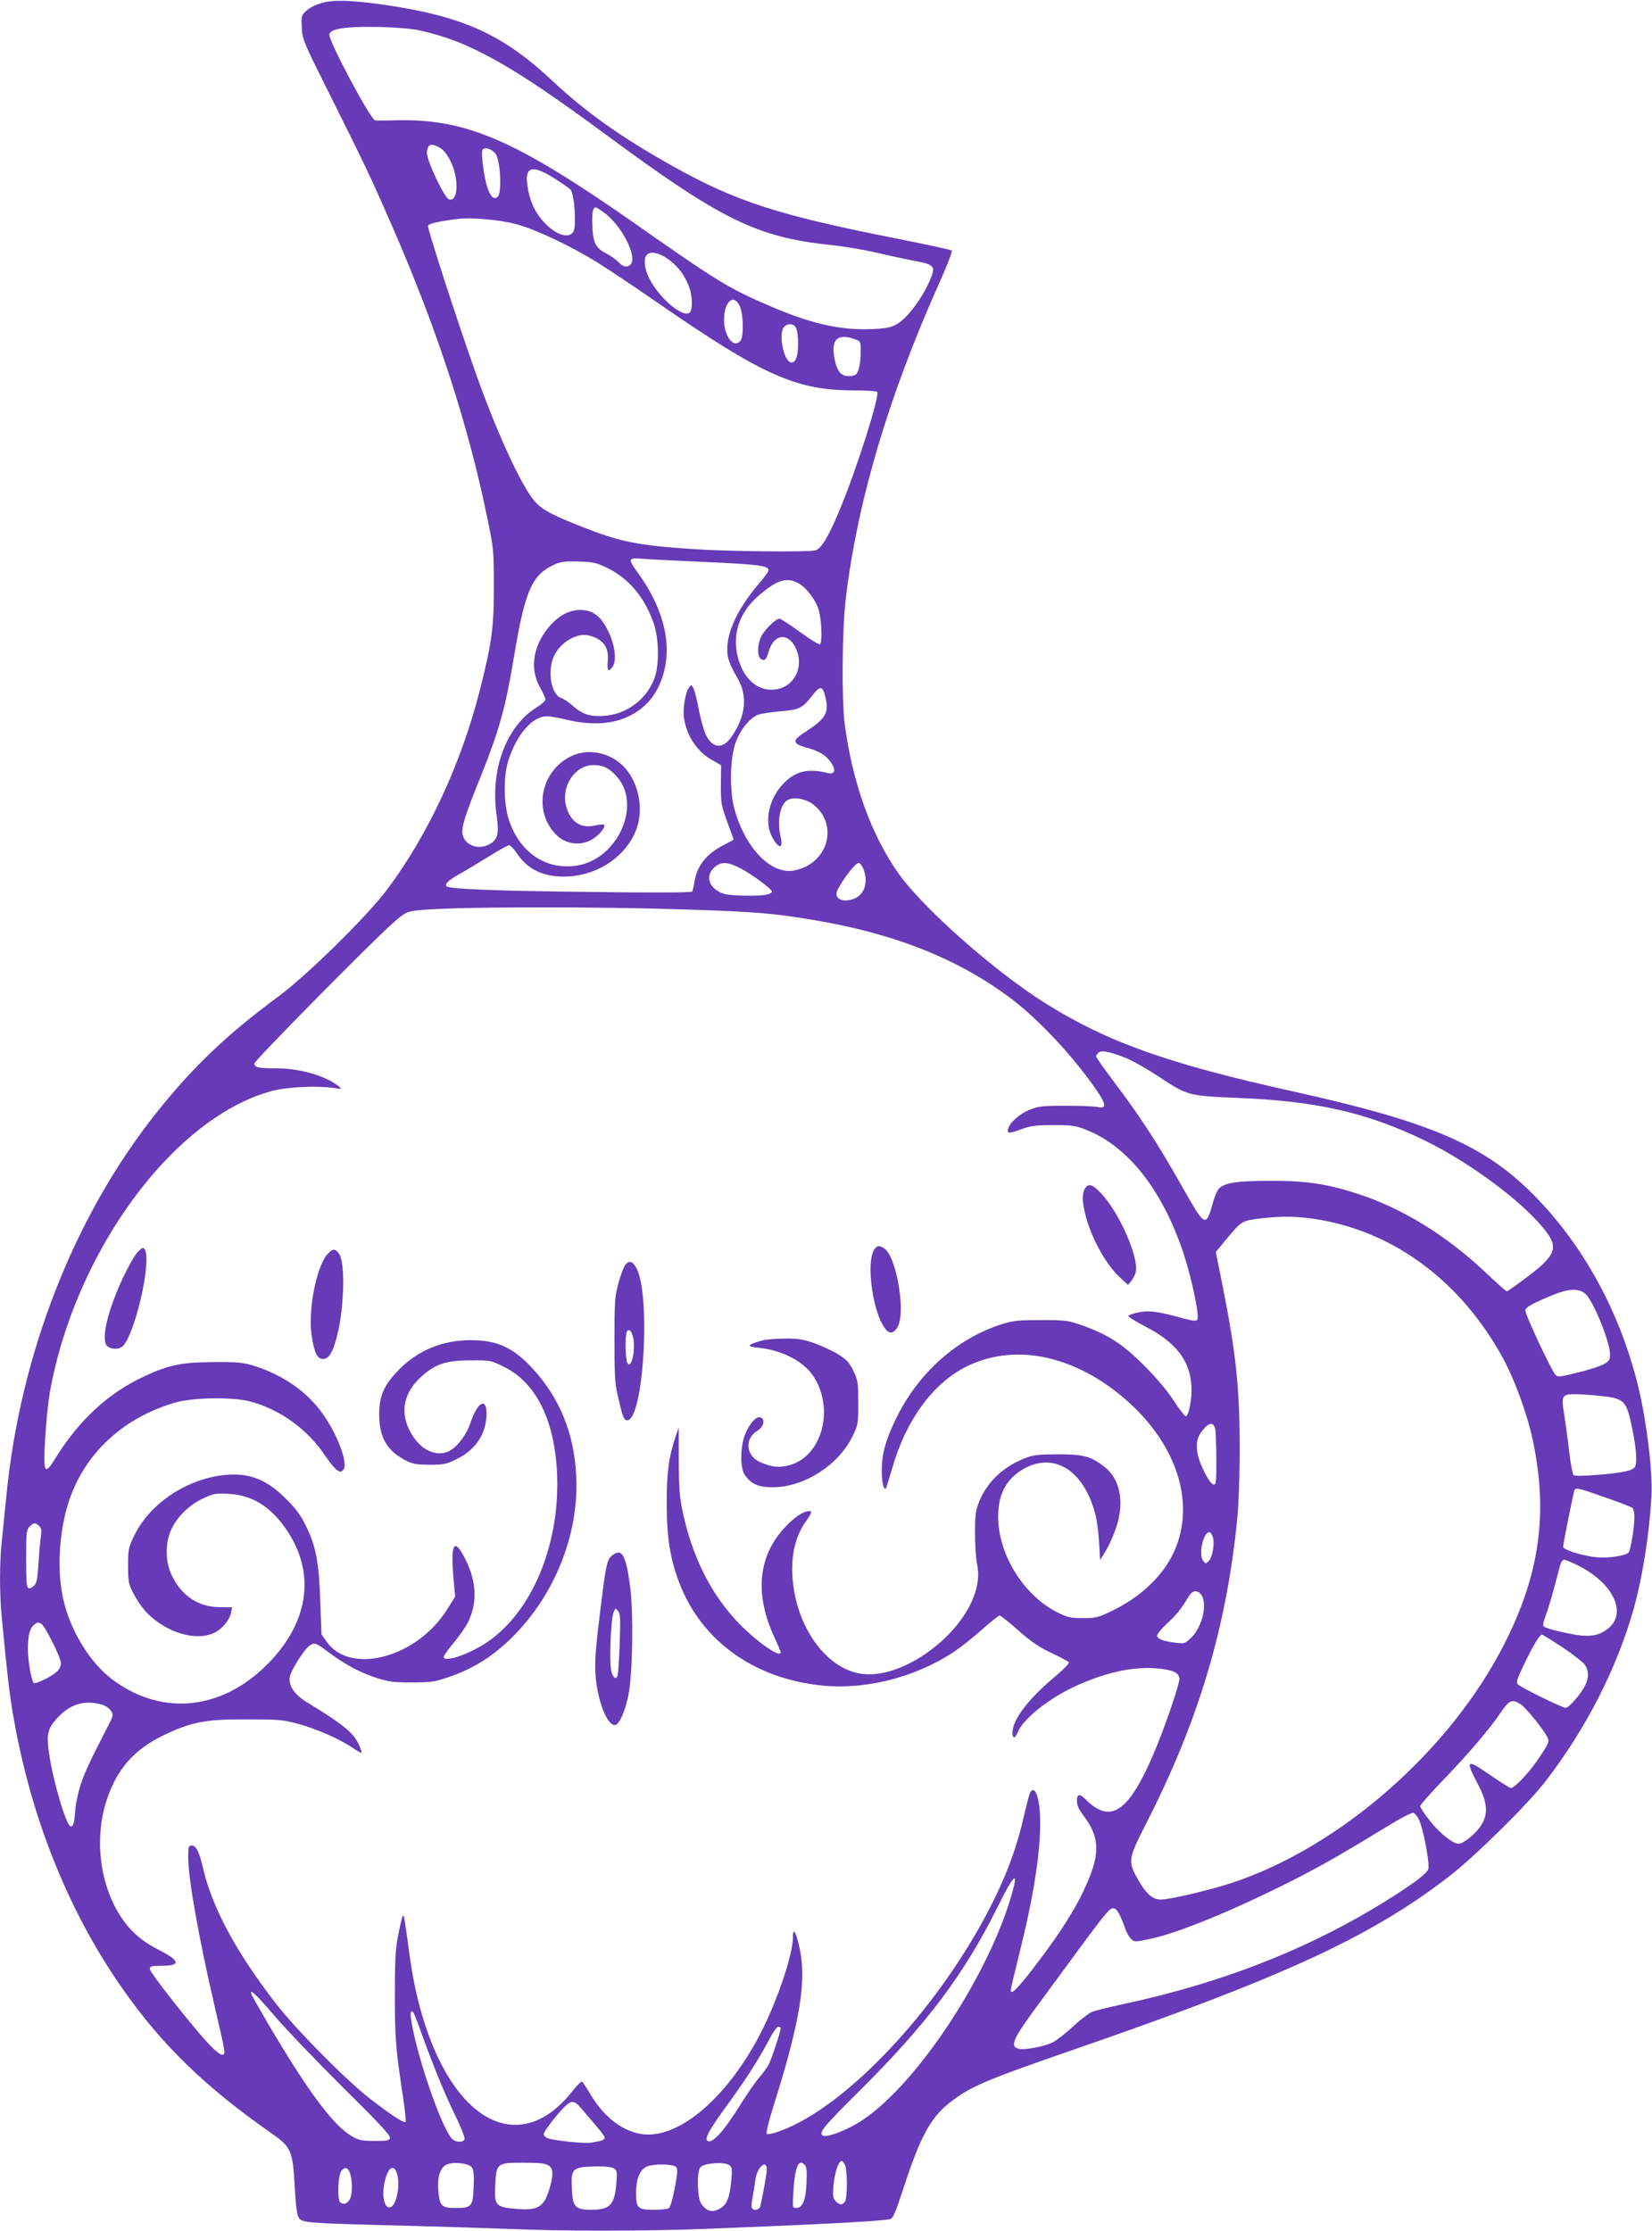 <?xml version="1.0" standalone="no"?>
<!DOCTYPE svg PUBLIC "-//W3C//DTD SVG 20010904//EN"
 "http://www.w3.org/TR/2001/REC-SVG-20010904/DTD/svg10.dtd">
<svg version="1.0" xmlns="http://www.w3.org/2000/svg"
 width="948pt" height="1280pt" viewBox="0 0 948 1280"
 preserveAspectRatio="xMidYMid meet">
<g transform="translate(0,1280) scale(0.1,-0.1)"
fill="#673ab7" stroke="none">
<path d="M1847 12783 c-33 -9 -70 -27 -88 -44 -30 -28 -31 -32 -27 -99 3 -67
10 -82 170 -402 188 -376 225 -453 345 -728 262 -600 438 -1139 550 -1685 36
-173 37 -188 37 -385 1 -237 -12 -330 -79 -595 -108 -426 -298 -835 -534
-1150 -119 -157 -457 -490 -626 -615 -293 -216 -488 -402 -698 -666 -472 -593
-783 -1387 -861 -2204 -9 -91 -21 -206 -26 -257 -13 -118 -13 -300 0 -433 33
-344 43 -430 66 -565 101 -587 318 -1127 631 -1572 226 -321 467 -555 853
-826 111 -77 120 -100 131 -299 6 -112 13 -168 23 -183 19 -30 49 -32 561 -45
231 -6 521 -15 645 -20 290 -13 796 -13 1120 0 664 26 1008 44 1066 56 19 3
31 33 83 191 93 283 150 389 259 476 114 91 202 129 702 302 1209 417 1716
651 2162 995 149 114 457 418 558 550 233 303 409 648 505 989 51 182 90 430
102 645 8 139 -28 433 -77 634 -108 440 -331 838 -632 1128 -273 262 -582 391
-1338 559 -727 161 -1072 284 -1426 505 -290 180 -706 548 -848 748 -156 221
-262 514 -308 852 -19 142 -16 552 6 730 68 560 245 1157 540 1815 42 93 72
173 68 177 -5 5 -155 37 -336 73 -662 131 -904 210 -1259 408 -299 167 -503
311 -699 495 -290 271 -522 373 -988 438 -173 23 -266 26 -333 7z m563 -158
c284 -62 527 -199 1065 -596 659 -487 867 -590 1286 -634 76 -8 196 -28 266
-44 71 -17 170 -38 221 -48 110 -20 121 -31 95 -95 -43 -109 -130 -228 -195
-267 -32 -19 -58 -25 -134 -29 -180 -9 -350 27 -577 124 -254 108 -305 139
-796 483 -676 473 -959 597 -1351 591 -69 -2 -130 -2 -137 -1 -25 2 -263 447
-263 492 0 34 97 49 295 44 88 -2 181 -10 225 -20z m116 -674 c20 -12 43 -41
60 -77 50 -102 43 -238 -11 -217 -25 9 -125 220 -125 263 0 53 24 62 76 31z
m318 -34 c28 -38 37 -225 12 -246 -23 -19 -41 -1 -61 59 -17 52 -35 187 -27
208 8 22 54 9 76 -21z m332 -137 c44 -27 88 -58 98 -68 22 -25 35 -207 17
-240 -25 -46 -104 -20 -173 57 -51 56 -81 126 -92 209 -14 106 27 118 150 42z
m292 -201 c101 -74 192 -255 150 -297 -19 -19 -43 -14 -69 14 -13 14 -46 37
-72 51 -60 30 -75 62 -78 165 -2 72 3 98 20 98 4 0 26 -14 49 -31z m-507 -65
c110 -29 308 -122 464 -218 61 -38 223 -146 360 -241 591 -408 785 -495 1112
-495 72 0 134 -4 137 -9 15 -23 -118 -442 -211 -666 -66 -160 -109 -233 -143
-243 -37 -11 -511 -6 -700 7 -326 22 -418 41 -640 128 -197 78 -243 105 -290
170 -81 114 -209 398 -322 718 -108 305 -277 827 -272 840 5 12 66 26 174 39
78 9 238 -5 331 -30z m860 -192 c55 -35 95 -82 125 -147 23 -48 31 -124 18
-159 -23 -59 -176 62 -239 188 -27 53 -33 114 -13 134 20 20 62 14 109 -16z
m424 -278 c21 -45 24 -176 4 -200 -38 -46 -94 26 -94 121 0 105 55 153 90 79z
m325 -130 c6 -14 10 -52 10 -84 0 -72 -13 -110 -38 -110 -43 0 -77 163 -43
203 21 26 60 21 71 -9z m343 -63 c26 -10 27 -14 26 -73 0 -35 -5 -79 -12 -98
-10 -30 -17 -35 -49 -38 -48 -4 -74 24 -88 95 -25 117 17 155 123 114z m-861
-1276 c306 -14 358 -21 358 -48 0 -7 -23 -39 -52 -72 -142 -166 -207 -325
-178 -436 7 -24 28 -70 48 -103 64 -104 54 -221 -29 -342 -50 -74 -110 -70
-148 9 -12 24 -30 90 -41 145 -10 56 -24 111 -31 123 -11 22 -12 22 -25 4 -21
-28 -37 -123 -29 -174 15 -103 75 -194 161 -242 l52 -30 -1 -112 c-1 -105 2
-118 36 -212 20 -55 37 -101 37 -102 0 -2 -26 -16 -57 -32 -99 -50 -154 -120
-168 -212 -4 -25 -10 -50 -13 -55 -5 -6 -230 -7 -602 -2 -534 6 -792 17 -807
32 -13 13 11 36 73 70 37 21 114 67 170 102 56 35 108 64 116 64 7 0 28 -22
46 -49 60 -89 147 -131 267 -131 175 0 336 97 406 245 53 110 36 261 -40 361
-75 100 -216 137 -323 85 -178 -86 -221 -320 -83 -454 60 -58 154 -63 220 -12
36 27 61 63 51 73 -3 3 -27 0 -53 -5 -80 -19 -140 22 -164 110 -31 115 50 237
158 237 56 0 92 -19 136 -70 140 -164 -1 -472 -234 -507 -177 -27 -330 77
-390 267 -28 86 -30 240 -5 325 46 155 139 265 225 265 16 0 69 -9 118 -21
130 -31 254 -25 345 18 82 38 141 96 178 175 91 191 46 427 -126 660 -51 70
-48 79 30 72 28 -3 194 -11 368 -19z m-561 -37 c120 -60 211 -170 261 -317 29
-87 32 -231 5 -309 -43 -123 -161 -212 -293 -220 -78 -5 -121 9 -176 57 -23
21 -53 41 -66 45 -59 19 -83 153 -43 241 35 78 131 135 198 119 83 -20 118
-66 111 -146 -6 -57 4 -69 28 -33 23 35 14 117 -21 193 -43 95 -91 132 -167
132 -60 -1 -115 -29 -166 -84 -101 -110 -126 -249 -64 -359 18 -31 32 -63 32
-71 0 -8 -22 -28 -49 -44 -176 -109 -269 -358 -231 -621 15 -104 7 -137 -39
-164 -62 -37 -142 -9 -156 53 -9 40 12 109 106 340 103 257 140 388 189 684
63 377 102 466 230 526 38 17 60 20 141 18 87 -3 103 -7 170 -40z m1088 -83
c44 -22 98 -92 117 -148 19 -58 25 -198 8 -204 -6 -2 -58 30 -115 72 -57 41
-109 75 -116 75 -21 0 -83 -61 -104 -101 -23 -45 -25 -112 -4 -129 20 -16 33
-6 45 38 29 102 108 117 154 28 56 -109 -6 -233 -121 -243 -97 -9 -178 63
-209 187 -33 129 8 254 114 347 107 94 164 113 231 78z m160 -666 c18 -82 -4
-116 -124 -193 -70 -44 -67 -64 10 -85 77 -21 115 -44 144 -87 29 -43 22 -69
-17 -60 -115 28 -183 13 -253 -57 -85 -85 -115 -217 -70 -306 38 -73 67 -76
51 -5 -22 94 -4 190 41 214 35 19 105 6 147 -27 148 -118 82 -342 -111 -378
-133 -25 -282 130 -343 355 -27 99 -25 274 3 366 26 82 85 156 137 174 19 6
76 14 128 19 107 9 121 16 182 93 45 58 59 53 75 -23z m-489 -972 c65 -34 180
-119 180 -133 0 -6 -14 -14 -31 -18 -49 -9 -200 -7 -240 4 -89 25 -118 104
-57 155 38 32 75 30 148 -8z m708 -12 c26 -78 -2 -147 -68 -166 -51 -15 -90
-1 -90 33 1 34 107 180 128 176 10 -2 23 -21 30 -43z m-958 -226 c330 -11 445
-21 650 -55 473 -77 842 -222 1148 -451 160 -120 358 -331 492 -525 59 -86 62
-112 8 -100 -18 4 -100 7 -183 7 -131 0 -157 -3 -206 -23 -58 -23 -112 -71
-124 -109 -8 -29 5 -29 81 -1 49 18 80 22 179 22 106 0 128 -3 188 -27 238
-93 437 -344 558 -707 48 -145 95 -368 79 -384 -7 -7 -28 -5 -73 7 -145 41
-203 49 -261 37 -31 -6 -58 -15 -61 -20 -3 -5 40 -32 96 -61 177 -91 258 -196
266 -343 4 -72 -14 -167 -32 -173 -5 -1 -37 39 -70 90 -38 59 -99 131 -170
202 -123 123 -205 176 -353 229 -82 29 -95 31 -237 31 -130 0 -160 -3 -225
-23 -259 -82 -482 -281 -610 -546 -59 -122 -80 -200 -80 -297 0 -66 11 -112
24 -99 2 3 18 55 36 115 78 275 233 487 425 583 265 132 592 73 879 -159 333
-269 452 -640 299 -932 -68 -128 -190 -238 -349 -314 -71 -34 -87 -38 -159
-38 -71 0 -89 4 -145 32 -196 97 -344 336 -342 554 0 128 50 218 151 273 173
94 341 -13 406 -261 9 -32 19 -105 22 -161 l6 -104 33 54 c18 29 45 90 60 135
48 146 21 278 -69 347 -78 60 -121 71 -267 71 -117 -1 -143 -4 -192 -24 -122
-48 -215 -137 -259 -248 -20 -49 -24 -76 -24 -178 0 -66 5 -147 12 -180 8 -42
8 -77 1 -115 -46 -261 -402 -541 -653 -516 -198 20 -373 245 -404 520 -17 144
9 267 75 358 38 54 38 64 0 54 -40 -10 -108 -67 -158 -133 -121 -160 -129
-360 -24 -589 20 -42 36 -81 36 -85 0 -36 -136 59 -241 167 -158 165 -264 374
-321 637 -18 85 -22 134 -23 294 l0 192 -17 -49 c-40 -119 -53 -211 -52 -390
0 -195 21 -321 74 -457 127 -328 425 -543 810 -584 255 -28 545 46 768 195 37
25 108 81 157 125 50 44 95 81 101 81 6 0 55 -39 109 -87 76 -66 121 -97 191
-129 51 -24 95 -48 98 -53 3 -5 -29 -39 -72 -75 -158 -131 -252 -253 -252
-328 0 -37 15 -35 31 3 30 75 174 190 323 260 172 80 330 116 467 106 97 -8
133 -23 137 -58 3 -29 -87 -292 -154 -446 -113 -262 -203 -353 -303 -308 -22
9 -54 32 -72 51 -42 44 -59 44 -59 0 0 -24 11 -49 36 -82 99 -130 100 -227 2
-434 -57 -122 -156 -273 -293 -450 -89 -115 -125 -150 -125 -120 0 6 22 99 49
208 81 323 122 581 120 762 -1 132 -30 214 -58 163 -5 -11 -21 -72 -36 -137
-35 -155 -83 -292 -156 -446 -291 -610 -848 -1217 -1247 -1360 -37 -14 -67
-19 -72 -14 -4 5 9 63 31 134 163 515 201 748 154 947 -19 83 -35 103 -35 45
0 -101 -95 -378 -192 -562 -190 -360 -458 -588 -665 -567 -114 12 -226 96
-305 230 -22 37 -44 70 -48 72 -5 3 -31 -24 -59 -59 -286 -359 -653 -192 -841
384 -46 141 -74 271 -99 470 -11 84 -22 154 -25 157 -6 6 -12 -17 -33 -122
-14 -71 -17 -141 -17 -335 0 -244 5 -308 46 -577 12 -79 19 -146 15 -149 -9
-9 -95 48 -212 140 -135 106 -420 395 -529 536 -226 291 -365 547 -418 769
-24 105 -42 141 -68 141 -18 0 -20 -7 -20 -66 0 -123 58 -450 150 -849 67
-287 66 -285 44 -285 -10 0 -42 25 -72 57 -94 99 -342 414 -342 434 0 17 8 19
69 19 111 0 105 29 -21 93 -97 49 -167 112 -222 200 -117 188 -145 450 -71
666 58 171 155 281 318 361 164 79 243 95 482 94 184 0 208 -2 297 -26 106
-29 240 -88 313 -138 25 -18 48 -30 50 -28 2 2 -4 22 -14 44 -32 71 -87 116
-296 244 -75 45 -110 96 -102 147 7 40 88 168 118 183 27 15 31 14 110 -45 95
-70 184 -117 279 -146 61 -19 97 -24 195 -23 109 0 129 3 214 32 154 53 276
135 395 263 223 241 347 570 333 884 -11 249 -94 453 -254 626 -109 117 -201
159 -351 159 -160 0 -301 -57 -409 -166 -89 -89 -118 -153 -117 -264 1 -128
45 -204 148 -258 44 -23 63 -26 141 -27 82 0 96 3 157 33 107 53 167 142 170
255 2 102 -51 75 -92 -47 -24 -72 -81 -146 -130 -166 -74 -30 -159 13 -212
108 -65 113 -44 228 58 321 81 74 143 95 284 95 114 1 117 0 192 -37 185 -91
292 -308 305 -617 16 -403 -143 -787 -400 -962 -99 -67 -235 -116 -251 -89 -3
5 21 41 54 80 33 40 71 93 84 119 56 111 52 233 -12 362 -65 131 -87 98 -70
-103 l10 -108 -46 -74 c-172 -276 -555 -379 -691 -186 l-30 43 -7 186 c-7 225
-25 319 -80 431 -31 65 -58 102 -117 161 -118 118 -224 155 -379 133 -208 -31
-403 -166 -489 -339 -36 -75 -38 -82 -38 -178 0 -92 3 -106 29 -156 41 -79 87
-132 152 -175 106 -71 229 -93 310 -56 47 21 91 73 100 118 l6 30 -71 1 c-124
0 -222 67 -278 188 -35 76 -35 182 0 258 34 73 103 141 183 178 60 28 72 30
147 26 130 -7 234 -69 322 -193 188 -263 138 -567 -133 -816 -261 -238 -589
-259 -860 -54 -120 91 -227 260 -272 430 -41 155 -37 358 10 539 79 300 308
526 626 618 105 30 333 33 434 5 168 -46 322 -157 421 -303 27 -40 59 -80 71
-88 20 -14 24 -14 37 -1 35 35 -42 231 -140 353 -89 111 -218 196 -369 244
-66 20 -94 23 -235 22 -184 -1 -257 -16 -400 -83 -206 -96 -373 -252 -508
-470 -62 -102 -70 -85 -57 127 5 86 17 198 25 247 143 813 714 1588 1280 1736
85 22 253 30 350 16 47 -7 49 -7 30 9 -76 61 -225 104 -361 104 -103 0 -124 5
-124 28 0 16 660 685 791 802 70 62 81 68 135 75 175 23 1032 25 1614 4z
m2456 -848 c39 -15 124 -63 188 -105 170 -113 172 -114 458 -126 453 -18 743
-84 1073 -244 269 -131 581 -365 701 -528 67 -90 46 -137 -112 -255 -60 -46
-113 -83 -117 -83 -4 0 -55 45 -113 100 -229 218 -483 375 -741 459 -177 58
-297 76 -503 75 -189 0 -258 -10 -293 -42 -9 -8 -24 -41 -33 -71 -44 -158 -46
-157 -177 74 -148 262 -243 407 -409 627 -48 64 -88 121 -88 126 0 4 6 14 13
21 16 16 61 8 153 -28z m1116 -930 c438 -76 812 -357 1051 -791 68 -124 141
-324 172 -470 90 -420 41 -772 -161 -1171 -311 -613 -942 -1167 -1564 -1373
-124 -41 -357 -96 -409 -96 -45 0 -81 30 -126 107 -65 113 -64 121 46 337 299
586 459 1125 520 1751 7 72 13 245 13 385 0 353 -20 545 -95 926 l-42 210 72
87 c78 92 78 93 199 107 116 13 206 11 324 -9z m1522 -422 c30 -23 81 -127
120 -242 26 -78 32 -123 18 -143 -13 -21 -67 -42 -179 -70 -99 -25 -114 -27
-126 -14 -27 30 -180 358 -174 373 7 19 43 38 152 84 94 38 150 42 189 12z
m81 -588 c149 -15 159 -24 194 -200 21 -106 27 -187 13 -208 -14 -22 -63 -33
-203 -45 -96 -8 -142 -9 -150 -1 -5 5 -17 68 -25 139 -8 71 -21 165 -28 209
-18 103 -12 115 57 115 29 0 93 -4 142 -9z m-2201 -192 c3 -17 6 -97 6 -176 0
-132 -1 -144 -17 -141 -23 4 -80 118 -91 178 -10 60 -3 93 31 135 35 44 62 46
71 4z m2251 -396 c72 -25 136 -50 143 -56 6 -5 12 -30 11 -56 0 -51 -21 -181
-32 -198 -12 -19 -117 -36 -184 -29 -81 8 -193 43 -193 60 0 16 58 306 65 325
7 17 26 12 190 -46z m-9000 -160 c13 -13 15 -25 10 -57 -4 -23 -10 -91 -14
-152 -5 -89 -10 -116 -24 -132 -11 -11 -25 -18 -33 -15 -11 4 -14 37 -14 169
0 151 2 166 20 184 24 24 34 25 55 3z m6736 -67 c10 -37 -4 -114 -26 -135 -15
-15 -17 -15 -31 4 -29 37 4 174 39 162 6 -2 14 -16 18 -31z m2112 -168 c185
-99 260 -260 162 -347 -50 -44 -104 -56 -191 -42 -88 15 -174 37 -186 49 -5 5
-1 29 11 59 17 44 42 129 81 281 7 27 16 42 27 42 8 0 52 -19 96 -42z m-2179
-160 c36 -51 6 -180 -55 -242 -39 -38 -41 -39 -94 -32 -70 8 -105 22 -105 41
0 9 26 40 58 70 54 49 79 81 126 158 20 33 49 35 70 5z m-6659 -164 c21 -8
115 -196 115 -229 0 -15 -11 -36 -24 -48 -29 -27 -123 -73 -132 -64 -14 14
-34 127 -34 194 0 78 11 121 37 141 20 14 17 14 38 6z m8731 -136 c59 -40 117
-85 128 -100 24 -34 25 -72 2 -120 -22 -46 -93 -128 -111 -128 -20 0 -261 119
-275 135 -11 13 -3 34 39 121 53 109 86 164 100 164 4 0 57 -33 117 -72z
m-240 -327 c28 -17 126 -138 153 -188 14 -27 10 -36 -61 -140 -50 -72 -128
-153 -148 -153 -6 0 -56 32 -112 70 -146 101 -152 96 -74 -54 53 -101 57 -169
13 -234 -30 -46 -100 -102 -127 -102 -32 0 -107 60 -164 131 -31 39 -56 77
-56 85 0 7 60 76 133 151 145 151 263 289 326 382 53 77 66 83 117 52z m-8143
-2 c20 -5 44 -21 53 -35 16 -23 15 -27 -13 -82 -112 -218 -135 -269 -159 -339
-14 -43 -28 -105 -31 -138 -6 -85 -11 -105 -27 -105 -25 0 -104 267 -125 424
-15 105 -7 137 45 195 74 82 157 108 257 80z m7559 -659 c27 -56 66 -266 53
-289 -13 -24 -73 -71 -190 -146 -456 -293 -970 -499 -1560 -625 -82 -18 -163
-38 -180 -45 -16 -7 -65 -44 -107 -83 -43 -40 -95 -80 -116 -91 -47 -24 -163
-46 -197 -37 -51 13 -33 55 100 236 414 565 418 570 445 570 18 0 38 -35 65
-111 8 -26 25 -55 36 -65 20 -18 23 -18 107 0 160 32 489 168 822 337 164 83
301 162 564 323 61 37 117 65 125 64 9 -2 24 -19 33 -38z m-2337 -434 c-136
-468 -543 -1083 -855 -1291 -88 -59 -213 -106 -231 -88 -19 19 9 52 216 258
386 384 596 664 788 1049 97 196 125 220 82 72z m-4234 -688 c61 -73 238 -257
391 -410 201 -198 279 -281 276 -295 -3 -16 -14 -18 -88 -18 -74 0 -91 4 -131
27 -106 62 -246 250 -468 624 -55 95 -104 179 -107 188 -16 41 23 5 127 -116z
m847 -103 c69 -191 132 -346 194 -473 33 -67 57 -129 54 -137 -7 -20 -51 -19
-71 1 -54 55 -176 394 -225 626 -18 87 -18 120 1 101 4 -4 26 -57 47 -118z
m2062 26 c0 -18 -52 -175 -68 -206 -8 -16 -33 -50 -54 -75 -22 -25 -67 -90
-101 -144 -101 -164 -173 -244 -198 -219 -16 16 15 68 130 226 100 138 169
247 231 365 18 34 39 62 46 62 8 0 14 -4 14 -9z m-1150 -453 c119 -138 140
-164 140 -175 0 -7 -11 -15 -25 -18 -14 -3 -37 -7 -51 -10 -31 -7 -215 12
-250 25 -13 5 -24 16 -24 24 0 16 85 125 127 164 33 30 50 28 83 -10z m1520
-334 c13 -34 13 -180 0 -205 -14 -24 -32 -24 -55 1 -15 17 -17 31 -12 89 6 72
29 141 47 141 6 0 15 -12 20 -26z m-2143 -10 c11 -14 14 -43 11 -112 -4 -113
-11 -122 -104 -122 -78 0 -90 11 -98 92 -9 78 8 137 44 156 37 19 129 10 147
-14z m441 10 c25 -17 28 -47 12 -109 -34 -128 -65 -151 -197 -140 -119 10
-127 19 -121 136 6 127 9 129 162 129 94 0 127 -4 144 -16z m1037 2 c16 -11
17 -22 12 -84 -10 -106 -26 -144 -69 -167 -43 -23 -76 -13 -105 32 -22 33 -25
182 -4 207 20 24 138 33 166 12z m435 -1 c9 -10 11 -42 8 -104 -4 -97 -23
-141 -60 -141 -20 0 -21 3 -15 98 9 141 31 190 67 147z m-740 -10 c10 -12 8
-36 -8 -121 -11 -59 -26 -111 -34 -115 -7 -5 -45 -9 -85 -9 -93 0 -103 9 -103
98 0 77 21 130 60 149 36 18 154 17 170 -2z m520 -14 c0 -24 -15 -110 -36
-208 -5 -24 -37 -32 -49 -13 -4 6 -2 34 4 63 5 28 13 74 16 100 9 71 65 120
65 58z m-875 5 c16 -11 17 -22 12 -84 -10 -124 -37 -152 -143 -152 -92 0 -108
16 -112 118 -6 123 0 128 149 131 49 0 81 -4 94 -13z m-1516 -27 c13 -39 14
-109 2 -142 -12 -30 -39 -41 -58 -25 -19 15 -14 158 7 182 20 25 37 19 49 -15z
m271 -8 c17 -64 -5 -173 -38 -186 -38 -14 -55 73 -31 160 21 76 52 87 69 26z"/>
<path d="M6232 5988 c-20 -25 -23 -58 -12 -120 26 -142 119 -320 212 -403 l41
-38 19 23 c10 12 21 34 25 48 21 83 -93 343 -198 454 -46 49 -69 58 -87 36z"/>
<path d="M5021 5636 c-59 -71 -8 -408 73 -475 23 -19 53 3 66 47 31 112 -22
384 -84 427 -26 19 -40 19 -55 1z"/>
<path d="M784 5608 c-15 -18 -49 -78 -75 -133 -90 -189 -131 -361 -95 -398 22
-21 70 -22 91 -1 68 68 161 464 129 548 -9 23 -19 20 -50 -16z"/>
<path d="M1876 5600 c-61 -74 -109 -320 -88 -460 15 -104 34 -142 70 -138 31
4 53 40 76 132 41 157 48 416 13 469 -23 35 -39 34 -71 -3z"/>
<path d="M3585 5537 c-8 -13 -25 -59 -37 -103 -19 -71 -22 -104 -22 -319 0
-186 3 -256 16 -310 31 -137 38 -155 57 -155 95 0 138 735 50 879 -22 37 -43
40 -64 8z m49 -415 c9 -43 2 -117 -14 -142 -9 -13 -11 -13 -20 0 -11 17 -14
149 -4 175 11 26 28 11 38 -33z"/>
<path d="M4365 5106 c-81 -25 -83 -32 -10 -40 135 -14 259 -79 314 -165 120
-186 49 -453 -134 -507 -63 -18 -104 -14 -173 16 -82 37 -91 134 -16 180 37
23 47 66 18 77 -22 8 -59 -30 -85 -90 -32 -72 -34 -202 -3 -244 38 -51 80 -68
164 -67 176 2 371 127 451 290 33 67 34 72 34 194 0 115 -2 130 -27 182 -22
47 -37 64 -85 95 -32 20 -94 49 -138 65 -67 23 -96 28 -175 27 -52 0 -113 -6
-135 -13z"/>
<path d="M3511 3873 c-27 -22 -34 -53 -60 -265 -36 -282 -41 -360 -31 -449 17
-145 73 -272 114 -256 23 9 54 81 72 170 25 116 30 485 9 631 -25 179 -47 215
-104 169z m45 -505 c-3 -92 -9 -174 -12 -183 -10 -26 -28 -11 -37 31 -11 51
-2 290 13 329 11 29 12 30 27 10 13 -17 14 -46 9 -187z"/>
</g>
</svg>

